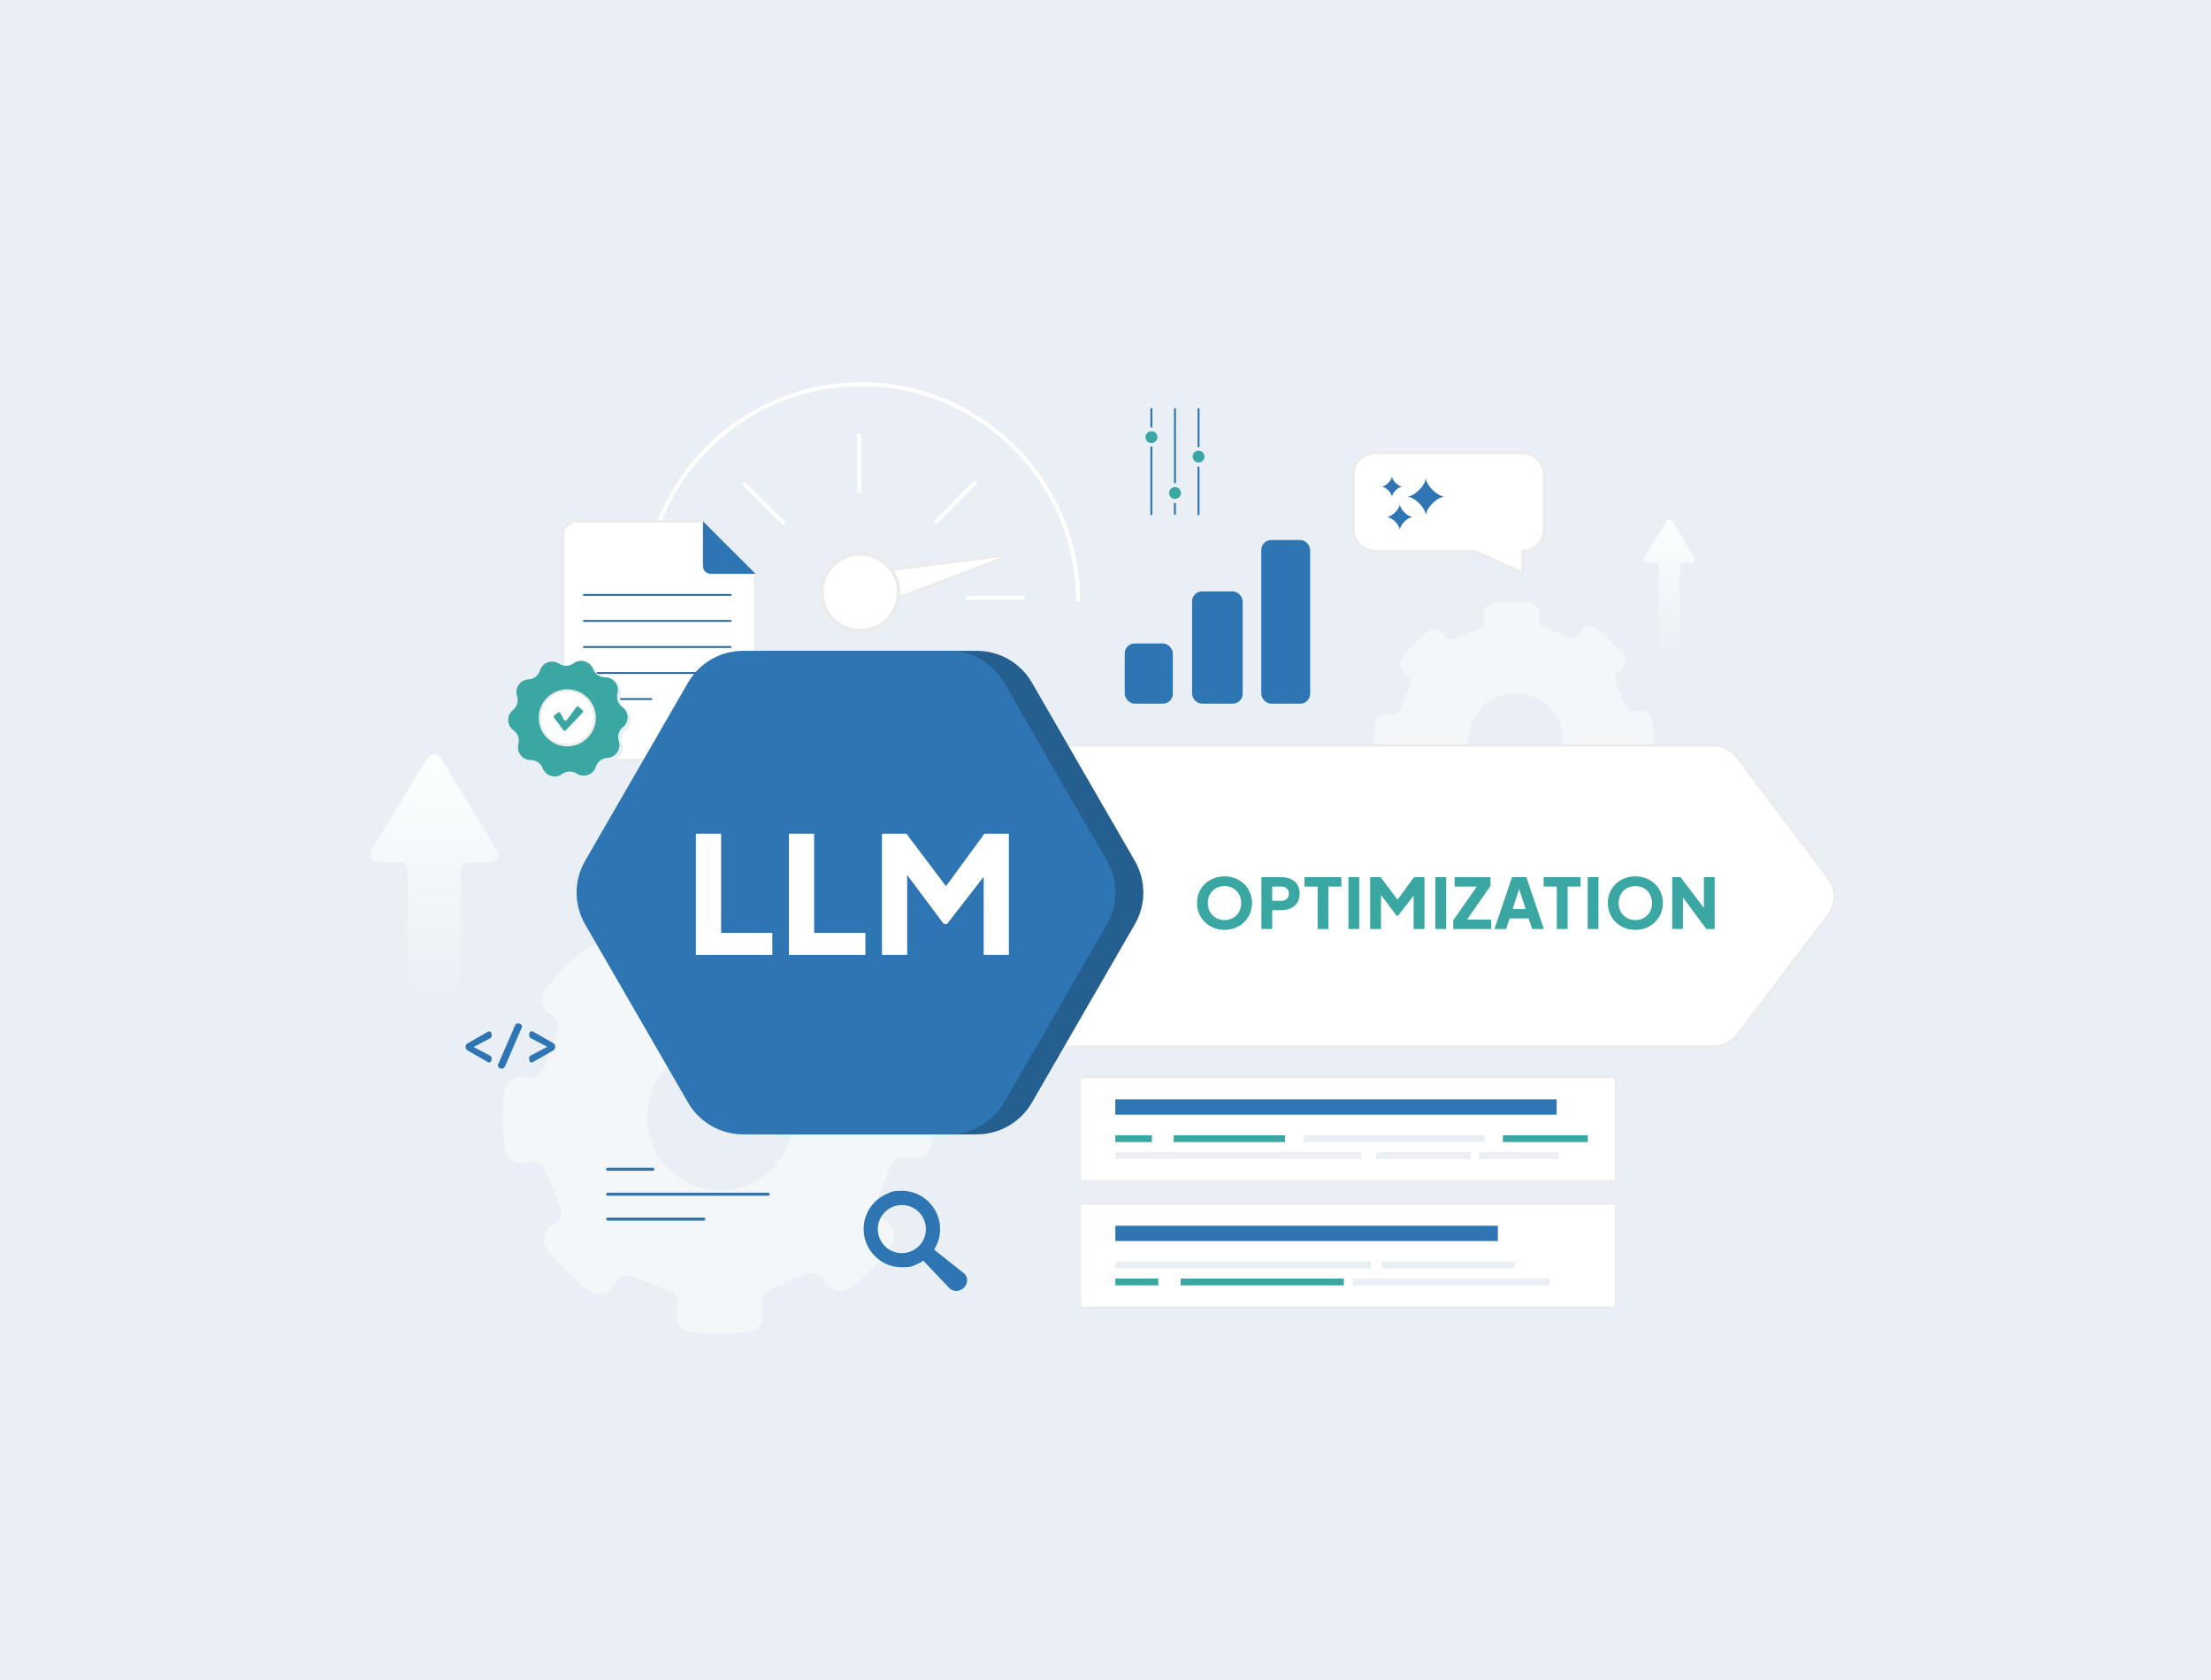 <?xml version="1.0" encoding="UTF-8"?>
<svg xmlns="http://www.w3.org/2000/svg" xmlns:xlink="http://www.w3.org/1999/xlink" version="1.1" viewBox="0 0 5000 3800">
  <!-- Generator: Adobe Illustrator 30.0.0, SVG Export Plug-In . SVG Version: 2.1.1 Build 123)  -->
  <defs>
    <style>
      .st0 {
        stroke-width: 5.4px;
      }

      .st0, .st1, .st2 {
        stroke: #ebebeb;
        stroke-miterlimit: 10;
      }

      .st0, .st1, .st2, .st3 {
        fill: #fff;
      }

      .st1 {
        stroke-width: 8px;
      }

      .st2 {
        stroke-width: 4.6px;
      }

      .st4 {
        fill: url(#_ÅÂÁ_Ï_ÌÌ_È_ËÂÌÚ_211);
      }

      .st5 {
        fill: #2d76b3;
      }

      .st6 {
        fill: #3aa7a3;
      }

      .st7 {
        fill: url(#_ÅÂÁ_Ï_ÌÌ_È_ËÂÌÚ_21);
      }

      .st8 {
        fill: #245f8f;
      }

      .st9 {
        fill: #b0c3f2;
      }

      .st10 {
        fill: #e9eff5;
      }

      .st11 {
        fill: #f4f7fa;
      }
    </style>
    <linearGradient id="_ÅÂÁ_Ï_ÌÌ_È_ËÂÌÚ_21" data-name="ÅÂÁ˚ÏﬂÌÌ˚È „‡‰ËÂÌÚ 21" x1="981.7" y1="1706.2" x2="981.7" y2="2269.5" gradientUnits="userSpaceOnUse">
      <stop offset="0" stop-color="#fbffff"/>
      <stop offset="1" stop-color="#e9eff5"/>
    </linearGradient>
    <linearGradient id="_ÅÂÁ_Ï_ÌÌ_È_ËÂÌÚ_211" data-name="ÅÂÁ˚ÏﬂÌÌ˚È „‡‰ËÂÌÚ 21" x1="3775.2" y1="1175" x2="3775.2" y2="1481.7" xlink:href="#_ÅÂÁ_Ï_ÌÌ_È_ËÂÌÚ_21"/>
  </defs>
  <g id="bg">
    <rect class="st10" width="5000" height="3800"/>
  </g>
  <g id="gears">
    <path class="st11" d="M1323.8,2146.8c-34.6,26.9-64.8,58.1-90.4,92.4-12.9,17.3-8.9,41.7,8.8,54l12.1,8.4c9.4,6.5,11.8,22.6,5.7,38l-29.6,74.6c-6.1,15.3-18.8,25.3-30.1,23.7l-16.5-2.4c-21.1-3-40.4,11.8-43.1,32.9-5.5,42.7-5.4,86.4.8,130,3,21.2,23.2,35.7,44.4,31.9l16.8-3c11.2-2,24.3,7.7,30.9,22.8l31.8,73.7c6.5,15.1,4.6,31.2-4.5,38.1l-15.6,11.7c-16.9,12.7-20.3,36.8-7.4,53.5,27.1,35.2,58.5,66,93.2,92,17.3,12.9,41.8,9,54.1-8.7l11.4-16.4c6.5-9.4,22.6-11.8,38-5.7l74.6,29.6c15.3,6.1,25.3,18.8,23.7,30.1l-3.1,21.6c-3,21.1,11.9,40.5,33,43.2,43.2,5.5,87.5,5.1,131.6-1.4,21.2-3.1,35.4-23.3,31.7-44.3l-3.8-21.4c-2-11.2,7.7-24.3,22.8-30.9l73.7-31.8c15.1-6.5,31.2-4.6,38.1,4.5l13.3,17.8c12.8,17,37.1,20.4,53.8,7.2,35.1-27.6,65.7-59.5,91.4-94.6,12.6-17.3,8.7-41.6-8.9-53.8l-17.5-12.2c-9.4-6.5-11.8-22.6-5.7-38l29.6-74.6c6.1-15.3,18.8-25.3,30.1-23.7l20.2,2.9c21.3,3,40.8-12.1,43.2-33.4,4.9-43,4.1-87-2.8-130.9-3.3-21-23.4-35.1-44.3-31.3l-18.7,3.4c-11.2,2-24.3-7.7-30.9-22.8l-31.8-73.7c-6.5-15.1-4.6-31.2,4.5-38.1l14.1-10.6c17.1-12.8,20.4-37.3,7.1-54-27.4-34.5-59.1-64.6-93.9-89.9-17.3-12.6-41.5-8.6-53.7,9l-9.2,13.3c-6.5,9.4-22.6,11.8-38,5.7l-74.6-29.6c-15.3-6.1-25.3-18.8-23.7-30.1l2.2-15.2c3-21.2-12-40.7-33.3-43.2-42.5-5-86-4.4-129.3,2.2-21.1,3.2-35.3,23.3-31.5,44.3l2.6,14.2c2,11.2-7.7,24.3-22.8,30.9l-73.7,31.8c-15.1,6.5-31.2,4.6-38.1-4.5l-9-12c-12.7-17-36.9-20.4-53.7-7.3ZM1563.5,2375.8c83.8-36.2,181,2.5,217.1,86.2,36.2,83.8-2.5,181-86.2,217.1-83.8,36.2-181-2.5-217.1-86.2-36.2-83.8,2.5-181,86.2-217.1Z"/>
    <path class="st11" d="M3229.4,1428c-22.4,17.5-42.1,37.7-58.7,60-8.3,11.2-5.8,27.1,5.7,35.1l7.9,5.5c6.1,4.2,7.7,14.7,3.7,24.6l-19.2,48.4c-3.9,9.9-12.2,16.4-19.5,15.4l-10.7-1.5c-13.7-2-26.2,7.7-28,21.4-3.6,27.7-3.5,56.1.5,84.4,2,13.8,15.1,23.1,28.8,20.7l10.9-2c7.3-1.3,15.8,5,20,14.8l20.7,47.9c4.2,9.8,3,20.3-2.9,24.7l-10.2,7.6c-11,8.2-13.2,23.9-4.8,34.7,17.6,22.8,38,42.8,60.5,59.7,11.2,8.4,27.1,5.9,35.1-5.6l7.4-10.6c4.2-6.1,14.7-7.7,24.6-3.7l48.4,19.2c9.9,3.9,16.5,12.2,15.4,19.5l-2,14c-2,13.7,7.7,26.3,21.4,28,28.1,3.5,56.8,3.3,85.4-.9,13.7-2,23-15.1,20.6-28.8l-2.5-13.9c-1.3-7.3,5-15.8,14.8-20l47.9-20.7c9.8-4.2,20.3-3,24.7,2.9l8.7,11.6c8.3,11.1,24.1,13.2,34.9,4.7,22.8-17.9,42.6-38.6,59.3-61.4,8.2-11.2,5.6-27-5.8-34.9l-11.4-7.9c-6.1-4.2-7.7-14.7-3.7-24.6l19.2-48.4c3.9-9.9,12.2-16.4,19.5-15.4l13.1,1.9c13.8,2,26.5-7.8,28-21.7,3.2-27.9,2.7-56.5-1.8-85-2.2-13.6-15.2-22.8-28.7-20.3l-12.2,2.2c-7.3,1.3-15.8-5-20-14.8l-20.7-47.9c-4.2-9.8-3-20.3,2.9-24.7l9.2-6.9c11.1-8.3,13.2-24.2,4.6-35-17.8-22.4-38.3-41.9-60.9-58.3-11.2-8.2-26.9-5.6-34.9,5.8l-6,8.6c-4.2,6.1-14.7,7.7-24.6,3.7l-48.4-19.2c-9.9-3.9-16.4-12.2-15.4-19.5l1.4-9.8c2-13.8-7.8-26.4-21.6-28-27.6-3.2-55.8-2.9-83.9,1.4-13.7,2.1-22.9,15.1-20.4,28.8l1.7,9.2c1.3,7.3-5,15.8-14.8,20l-47.9,20.7c-9.8,4.2-20.3,3-24.7-2.9l-5.8-7.8c-8.3-11-24-13.2-34.8-4.7ZM3385,1576.6c54.4-23.5,117.5,1.6,141,56,23.5,54.4-1.6,117.5-56,141-54.4,23.5-117.5-1.6-141-56-23.5-54.4,1.6-117.5,56-141Z"/>
  </g>
  <g id="lines">
    <g>
      <path class="st5" d="M1591.5,2761h-217.3c-1.9,0-3.5-1.6-3.5-3.5s1.6-3.5,3.5-3.5h217.3c1.9,0,3.5,1.6,3.5,3.5s-1.6,3.5-3.5,3.5Z"/>
      <path class="st5" d="M1737,2704.7h-362.8c-1.9,0-3.5-1.6-3.5-3.5s1.6-3.5,3.5-3.5h362.8c1.9,0,3.5,1.6,3.5,3.5s-1.6,3.5-3.5,3.5Z"/>
      <path class="st5" d="M1476.2,2648.3h-102.1c-1.9,0-3.5-1.6-3.5-3.5s1.6-3.5,3.5-3.5h102.1c1.9,0,3.5,1.6,3.5,3.5s-1.6,3.5-3.5,3.5Z"/>
    </g>
  </g>
  <g id="bubble">
    <g>
      <path class="st0" d="M3443.5,1024.8h-334.3c-26.7,0-48.5,21.8-48.5,48.5v124.5c0,26.7,21.8,48.5,48.5,48.5h212.6c9,0,17.8,1.9,25.9,5.7l88.6,40.7c3.3,1.5,7-1,7-4.6v-41.8c.1,0,.1,0,.1,0h0c26.7,0,48.5-21.8,48.5-48.5v-124.5c0-26.7-21.8-48.5-48.5-48.5Z"/>
      <g>
        <path class="st5" d="M3147.8,1124.6c0-9.5-14.3-23.9-23.9-23.9,9.5,0,23.9-14.3,23.9-23.9,0,9.5,14.3,23.9,23.9,23.9-9.5,0-23.9,14.3-23.9,23.9Z"/>
        <path class="st5" d="M3165.5,1199.2c0-11.9-17.9-29.8-29.8-29.8,11.9,0,29.8-17.9,29.8-29.8,0,11.9,17.9,29.8,29.8,29.8-11.9,0-29.8,17.9-29.8,29.8Z"/>
        <path class="st5" d="M3224.5,1166.4c0-17.2-25.9-43.1-43.1-43.1,17.2,0,43.1-25.9,43.1-43.1,0,17.2,25.9,43.1,43.1,43.1-17.2,0-43.1,25.9-43.1,43.1Z"/>
      </g>
    </g>
  </g>
  <g id="arrow">
    <path class="st7" d="M1123.9,1923.2l-127-208.5c-6.9-11.3-23.3-11.3-30.2,0l-127,208.5c-7.2,11.8,1.3,26.9,15.1,26.9h49.3c9.8,0,17.7,7.9,17.7,17.7v283.9c0,9.8,7.9,17.7,17.7,17.7h84.7c9.8,0,17.7-7.9,17.7-17.7v-283.9c0-9.8,7.9-17.7,17.7-17.7h49.3c13.8,0,22.3-15.1,15.1-26.9Z"/>
    <path class="st4" d="M3832.4,1262.3l-51.1-83.8c-2.8-4.6-9.4-4.6-12.2,0l-51.1,83.8c-2.9,4.7.5,10.8,6.1,10.8h19.8c3.9,0,7.1,3.2,7.1,7.1v194.4c0,3.9,3.2,7.1,7.1,7.1h34.1c3.9,0,7.1-3.2,7.1-7.1v-194.4c0-3.9,3.2-7.1,7.1-7.1h19.8c5.6,0,9-6.1,6.1-10.8Z"/>
  </g>
  <g id="_x3C__x2F__x3E_">
    <g>
      <path class="st5" d="M1112,2394.4c0,3-.5,5.2-1.6,6.6-1.1,1.4-2.3,2.2-3.7,2.2s-1.2,0-1.9-.3c-.8-.2-2-.7-3.6-1.7l-44-25.3c-1.2-.7-2.2-1.7-3-2.9-.8-1.2-1.2-2.9-1.2-5s.4-3.8,1.2-5c.8-1.2,1.8-2.2,3-2.9l44-25.2c1.6-.9,2.8-1.5,3.6-1.7.8-.2,1.4-.3,1.9-.3,1.4,0,2.7.7,3.7,2.2,1.1,1.4,1.6,3.6,1.6,6.6s-.3,2.8-.8,4c-.6,1.2-1.6,2.2-3.2,3.1l-37.1,19.4,37.1,19.4c1.6.8,2.6,1.9,3.2,3.1.6,1.2.8,2.6.8,4Z"/>
      <path class="st5" d="M1180.4,2322.3c0,.7-.4,1.9-1.3,3.9l-37,85.8c-.7,1.6-1.7,2.8-2.8,3.8-1.1.9-2.8,1.4-5,1.4s-4.3-.7-5.9-2.2c-1.6-1.5-2.4-3.3-2.4-5.4s.4-1.9,1.3-3.9l37.2-85.8c.6-1.6,1.6-2.8,2.7-3.8,1.2-.9,2.9-1.4,5.1-1.4s4.3.7,5.8,2.2c1.6,1.5,2.4,3.3,2.4,5.4Z"/>
      <path class="st5" d="M1255.6,2367.9c0,2.1-.4,3.8-1.2,5-.8,1.2-1.8,2.2-3,2.9l-44,25.3c-1.6.9-2.8,1.5-3.6,1.7-.8.2-1.4.3-1.9.3-1.4,0-2.7-.7-3.7-2.2-1.1-1.4-1.6-3.6-1.6-6.6s.3-2.8.8-4c.6-1.2,1.6-2.2,3.2-3.1l37.1-19.4-37.1-19.4c-1.6-.8-2.6-1.9-3.2-3.1-.6-1.2-.8-2.6-.8-4,0-3,.5-5.2,1.6-6.6,1.1-1.4,2.3-2.2,3.7-2.2s1.2.1,1.9.3c.8.2,2,.8,3.6,1.7l44,25.2c1.2.7,2.2,1.7,3,2.9.8,1.2,1.2,2.9,1.2,5Z"/>
    </g>
  </g>
  <g id="browser">
    <g>
      <rect class="st2" x="2442.3" y="2436.4" width="1211.8" height="235"/>
      <rect class="st2" x="2442.3" y="2722.5" width="1211.8" height="235"/>
      <rect class="st6" x="2522.2" y="2567.8" width="82.7" height="15.5"/>
      <rect class="st6" x="2654.2" y="2567.8" width="251.7" height="15.5"/>
      <rect class="st10" x="2948.3" y="2567.8" width="409.5" height="15.5"/>
      <rect class="st6" x="3398.7" y="2567.8" width="191.9" height="15.5"/>
      <rect class="st10" x="2522.2" y="2606.1" width="555.5" height="15.5"/>
      <rect class="st10" x="3112.3" y="2606.1" width="213.4" height="15.5"/>
      <rect class="st10" x="3345.1" y="2606.1" width="179.5" height="15.5"/>
      <rect class="st5" x="2522.2" y="2486.7" width="998.1" height="34.6"/>
      <rect class="st10" x="2522.3" y="2853.6" width="578.6" height="15.5"/>
      <rect class="st10" x="3124.8" y="2853.6" width="300.8" height="15.5"/>
      <rect class="st6" x="2522.3" y="2891.9" width="97.1" height="15.5"/>
      <rect class="st6" x="2669.9" y="2891.9" width="369.1" height="15.5"/>
      <rect class="st10" x="3059.3" y="2891.9" width="445.6" height="15.5"/>
      <rect class="st5" x="2522.3" y="2772.5" width="865" height="34.6"/>
    </g>
  </g>
  <g id="indicator">
    <path class="st3" d="M2442.5,1359.7h-9c0-65.6-12.9-129.3-38.2-189.2-24.5-57.9-59.5-109.9-104.2-154.5-44.7-44.7-96.6-79.7-154.5-104.2-59.9-25.4-123.6-38.2-189.2-38.2s-129.3,12.9-189.2,38.2c-57.9,24.5-109.9,59.5-154.5,104.2-44.7,44.7-79.7,96.6-104.2,154.5-25.4,59.9-38.2,123.6-38.2,189.2h-9c0-66.8,13.1-131.7,38.9-192.7,24.9-59,60.6-111.9,106.1-157.4,45.5-45.5,98.4-81.2,157.4-106.1,61.1-25.8,125.9-38.9,192.8-38.9s131.7,13.1,192.8,38.9c59,24.9,111.9,60.6,157.4,106.1,45.5,45.5,81.2,98.4,106.1,157.4,25.8,61.1,38.9,125.9,38.9,192.7Z"/>
    <g>
      <rect class="st3" x="1572.8" y="1350.4" width="132.5" height="9" transform="translate(-7.5 9.1) rotate(-.3)"/>
      <rect class="st3" x="1723" y="1071.9" width="9" height="132.5" transform="translate(-296.5 1566.1) rotate(-45.3)"/>
      <rect class="st3" x="1938.8" y="981.1" width="9" height="132.5" transform="translate(-5.8 10.8) rotate(-.3)"/>
      <rect class="st3" x="2093.8" y="1131.2" width="132.5" height="9" transform="translate(-166.3 1873) rotate(-45.3)"/>
      <rect class="st3" x="2184.6" y="1347" width="132.5" height="9" transform="translate(-7.4 12.5) rotate(-.3)"/>
    </g>
    <g>
      <path class="st0" d="M2264.3,1257.2c3.8-.5,5.1,4.8,1.5,6.2l-124.7,47.1-150.2,56.8-9.1-36.3-9.1-36.3,159.3-20.5,132.3-17Z"/>
      <circle class="st1" cx="1945.4" cy="1339.8" r="86.8" transform="translate(-377.6 1768.1) rotate(-45)"/>
    </g>
  </g>
  <g id="content">
    <path class="st9" d="M1563.3,1179.3l118.5,118.4h-101.2c-9.6,0-17.3-7.7-17.3-17.3v-101.1Z"/>
    <path class="st0" d="M1607.3,1297.7c-9.6,0-17.4-7.8-17.4-17.4v-101.1h-285.7c-17.1,0-31,13.9-31,31v478.2c0,17.1,13.9,31,31,31h373.1c17.1,0,31-13.9,31-31v-390.8h-101Z"/>
    <path class="st5" d="M1589.9,1179.3l118.5,118.4h-101.2c-9.6,0-17.3-7.7-17.3-17.3v-101.1Z"/>
    <g>
      <rect class="st8" x="1318.8" y="1343.6" width="335" height="4"/>
      <rect class="st8" x="1318.8" y="1402.5" width="335" height="4"/>
      <rect class="st8" x="1318.8" y="1461.4" width="335" height="4"/>
      <rect class="st8" x="1318.8" y="1520.3" width="335" height="4"/>
      <rect class="st8" x="1318.8" y="1579.2" width="155.8" height="4"/>
    </g>
    <g>
      <path class="st10" d="M1416,1650.7h0c-9.4,7.6-13.1,20.1-9.2,31.5h0c6,18.1-6.8,36.9-25.9,37.9h0c-12,.6-22.4,8.6-26,20.1h0c-5.7,18.2-27.2,25.8-43.2,15.4h0c-10.1-6.6-23.2-6.2-32.9.9h0c-15.3,11.3-37.2,4.9-44-12.9h0c-4.3-11.3-15.1-18.7-27.1-18.6h0c-19,.2-33-17.9-28-36.3h0c3.1-11.7-1.3-24-11-31h0c-15.5-11.1-16.1-33.9-1.3-45.8h0c9.4-7.6,13.1-20.1,9.2-31.5h0c-6-18.1,6.8-36.9,25.9-37.9h0c12-.6,22.4-8.6,26-20.1h0c5.7-18.2,27.2-25.8,43.2-15.4h0c10.1,6.6,23.2,6.2,32.9-.9h0c15.3-11.3,37.2-4.9,44,12.9h0c4.3,11.3,15.1,18.7,27.1,18.6h0c19-.2,33,17.9,28,36.3h0c-3.1,11.7,1.3,24,11,31h0c15.5,11.1,16.1,33.9,1.3,45.8Z"/>
      <path class="st6" d="M1408.6,1644.9h0c-9.4,7.6-13.1,20.1-9.2,31.5h0c6,18.1-6.8,36.9-25.9,37.9h0c-12,.6-22.4,8.6-26,20.1h0c-5.7,18.2-27.2,25.8-43.2,15.4h0c-10.1-6.6-23.2-6.2-32.9.9h0c-15.3,11.3-37.2,4.9-44-12.9h0c-4.3-11.3-15.1-18.7-27.1-18.6h0c-19,.2-33-17.9-28-36.3h0c3.1-11.7-1.3-24-11-31h0c-15.5-11.1-16.1-33.9-1.3-45.8h0c9.4-7.6,13.1-20.1,9.2-31.5h0c-6-18.1,6.8-36.9,25.9-37.9h0c12-.6,22.4-8.6,26-20.1h0c5.7-18.2,27.2-25.8,43.2-15.4h0c10.1,6.6,23.2,6.2,32.9-.9h0c15.3-11.3,37.2-4.9,44,12.9h0c4.3,11.3,15.1,18.7,27.1,18.6h0c19-.2,33,17.9,28,36.3h0c-3.1,11.7,1.3,24,11,31h0c15.5,11.1,16.1,33.9,1.3,45.8Z"/>
      <circle class="st0" cx="1282.9" cy="1623.7" r="61.9" transform="translate(-772.4 1382.7) rotate(-45)"/>
      <path class="st6" d="M1303.3,1599.4l-21.5,29.3c-1.7,2.3-5.1,2-6.4-.5l-8-15.2c-1.1-2.1-3.8-2.7-5.7-1.2l-8.2,6.2c-1.7,1.3-2,3.6-.7,5.3l21.1,28.1c1.4,1.9,4.2,2,5.8.3l37.8-39.7c1.5-1.5,1.4-4-.2-5.4l-8.4-7.8c-1.7-1.6-4.3-1.3-5.7.5Z"/>
    </g>
  </g>
  <g id="search_bar">
    <path class="st0" d="M3874.4,2367.6H1802.2c-50.6,0-91.7-41-91.7-91.7v-498.4c0-50.6,41-91.7,91.7-91.7h2072c21.5,0,41.7,10.1,54.7,27.3l206.3,273.6c18.5,24.5,18.4,58.3-.2,82.7l-206.1,271.1c-13,17-33.1,27-54.5,27Z"/>
  </g>
  <g id="llm">
    <path class="st8" d="M1743.5,1472.1h465.6c51.3,0,98.8,27.4,124.4,71.8l232.8,403.2c25.7,44.5,25.7,99.2,0,143.7l-232.8,403.2c-25.7,44.5-73.1,71.8-124.4,71.8h-465.6c-51.3,0-98.8-27.4-124.4-71.8l-232.8-403.2c-25.7-44.5-25.7-99.2,0-143.7l232.8-403.2c25.7-44.5,73.1-71.8,124.4-71.8Z"/>
    <path class="st5" d="M1680.4,1472.1h465.6c51.3,0,98.8,27.4,124.4,71.8l232.8,403.2c25.7,44.5,25.7,99.2,0,143.7l-232.8,403.2c-25.7,44.5-73.1,71.8-124.4,71.8h-465.6c-51.3,0-98.8-27.4-124.4-71.8l-232.8-403.2c-25.7-44.5-25.7-99.2,0-143.7l232.8-403.2c25.7-44.5,73.1-71.8,124.4-71.8Z"/>
    <g>
      <path class="st3" d="M1573.7,2159.7v-274h57v224.4h115.9v49.7h-172.9Z"/>
      <path class="st3" d="M1784.1,2159.7v-274h57v224.4h115.9v49.7h-172.9Z"/>
      <path class="st3" d="M1994.5,2159.7v-274h55.2l102.6,136.1h-25.7l99.7-136.1h55.2v274h-57v-211.1l22.8,5.2-105.6,136.1h-7.4l-101.9-136.1,19.1-5.2v211.1h-57Z"/>
    </g>
    <g>
      <path class="st6" d="M2769.1,2103.2c-8.8,0-17-1.5-24.6-4.6-7.6-3-14.1-7.3-19.8-12.8-5.6-5.5-10-11.9-13.1-19.3-3.1-7.3-4.7-15.3-4.7-23.9s1.5-16.6,4.6-23.9c3.1-7.3,7.4-13.7,13.1-19.2,5.6-5.5,12.2-9.7,19.8-12.7,7.6-3,15.8-4.6,24.7-4.6s17.2,1.5,24.7,4.6c7.6,3,14.1,7.3,19.8,12.7,5.6,5.5,10,11.9,13.1,19.2,3.1,7.3,4.6,15.3,4.6,23.9s-1.6,16.6-4.7,23.9c-3.1,7.3-7.5,13.8-13.1,19.3-5.6,5.5-12.2,9.8-19.8,12.8-7.6,3-15.7,4.6-24.6,4.6ZM2769.1,2081.1c5.4,0,10.3-.9,14.9-2.8,4.6-1.9,8.6-4.5,12-7.9,3.5-3.4,6.1-7.5,8-12.2,1.9-4.7,2.8-9.9,2.8-15.6s-.9-10.8-2.8-15.5c-1.9-4.7-4.6-8.7-8-12.2-3.5-3.5-7.5-6.1-12-7.9-4.6-1.8-9.5-2.8-14.9-2.8s-10.3.9-14.9,2.8c-4.6,1.8-8.6,4.5-12,7.9-3.5,3.5-6.1,7.5-8,12.2-1.9,4.7-2.8,9.8-2.8,15.5s.9,10.9,2.8,15.6c1.9,4.7,4.6,8.8,8,12.2,3.5,3.4,7.5,6.1,12,7.9,4.6,1.9,9.5,2.8,14.9,2.8Z"/>
      <path class="st6" d="M2852.5,2101.3v-117.3h45c8.1,0,15.2,1.4,21.5,4.2,6.2,2.8,11.1,7,14.7,12.6,3.6,5.6,5.4,12.4,5.4,20.6s-1.8,14.7-5.4,20.3c-3.6,5.6-8.6,9.8-14.8,12.7-6.2,2.9-13.4,4.3-21.3,4.3h-20.6v42.5h-24.4ZM2876.9,2037.5h20.8c3.5,0,6.5-.7,9-2,2.5-1.4,4.5-3.3,5.9-5.7,1.4-2.4,2.1-5.2,2.1-8.3s-.7-6.1-2.1-8.5c-1.4-2.4-3.4-4.3-5.9-5.7-2.5-1.4-5.5-2-9-2h-20.8v32.3Z"/>
      <path class="st6" d="M2979.7,2101.3v-96h-29.7v-21.2h83.4v21.2h-29.3v96h-24.4Z"/>
      <path class="st6" d="M3049.4,2101.3v-117.3h24.4v117.3h-24.4Z"/>
      <path class="st6" d="M3098.5,2101.3v-117.3h23.6l43.9,58.2h-11l42.7-58.2h23.6v117.3h-24.4v-90.3l9.8,2.2-45.2,58.2h-3.1l-43.6-58.2,8.2-2.2v90.3h-24.4Z"/>
      <path class="st6" d="M3246,2101.3v-117.3h24.4v117.3h-24.4Z"/>
      <path class="st6" d="M3286.4,2101.3v-19.7l53.4-76.3h-50.2v-21.2h81.1v19.7l-53.2,76.3h54.8v21.2h-85.8Z"/>
      <path class="st6" d="M3379.6,2101.3l39.7-117.3h32.4l39.7,117.3h-26.6l-7.9-23.9h-43l-7.9,23.9h-26.4ZM3420.7,2056.1h29.4l-17.9-55.4h6.6l-18.1,55.4Z"/>
      <path class="st6" d="M3520.6,2101.3v-96h-29.7v-21.2h83.4v21.2h-29.3v96h-24.4Z"/>
      <path class="st6" d="M3590.4,2101.3v-117.3h24.4v117.3h-24.4Z"/>
      <path class="st6" d="M3698.2,2103.2c-8.8,0-17-1.5-24.6-4.6-7.6-3-14.1-7.3-19.8-12.8-5.6-5.5-10-11.9-13.1-19.3-3.1-7.3-4.7-15.3-4.7-23.9s1.5-16.6,4.6-23.9c3.1-7.3,7.4-13.7,13.1-19.2,5.6-5.5,12.2-9.7,19.8-12.7,7.6-3,15.8-4.6,24.7-4.6s17.2,1.5,24.7,4.6c7.6,3,14.1,7.3,19.8,12.7,5.6,5.5,10,11.9,13.1,19.2,3.1,7.3,4.6,15.3,4.6,23.9s-1.6,16.6-4.7,23.9c-3.1,7.3-7.5,13.8-13.1,19.3-5.6,5.5-12.2,9.8-19.8,12.8s-15.7,4.6-24.6,4.6ZM3698.2,2081.1c5.4,0,10.3-.9,14.9-2.8,4.6-1.9,8.6-4.5,12-7.9,3.5-3.4,6.1-7.5,8-12.2,1.9-4.7,2.8-9.9,2.8-15.6s-.9-10.8-2.8-15.5c-1.9-4.7-4.6-8.7-8-12.2-3.5-3.5-7.5-6.1-12-7.9-4.6-1.8-9.5-2.8-14.9-2.8s-10.3.9-14.9,2.8c-4.6,1.8-8.6,4.5-12,7.9-3.5,3.5-6.1,7.5-8,12.2-1.9,4.7-2.8,9.8-2.8,15.5s.9,10.9,2.8,15.6c1.9,4.7,4.6,8.8,8,12.2,3.5,3.4,7.5,6.1,12,7.9,4.6,1.9,9.5,2.8,14.9,2.8Z"/>
      <path class="st6" d="M3781.6,2101.3v-117.3h18.7l63,82.9-10.1,2.4v-85.3h24.4v117.3h-18.9l-61.9-83.6,9.1-2.4v85.9h-24.4Z"/>
    </g>
  </g>
  <g id="chart">
    <g>
      <rect class="st5" x="2852.4" y="1221.4" width="110.5" height="370.1" rx="22.4" ry="22.4" transform="translate(5815.2 2813) rotate(180)"/>
      <rect class="st5" x="2695.9" y="1337.6" width="114.4" height="253.9" rx="22.4" ry="22.4" transform="translate(5506.1 2929.2) rotate(180)"/>
      <rect class="st5" x="2543.6" y="1455.4" width="108.8" height="136.1" rx="22.4" ry="22.4" transform="translate(5195.9 3047) rotate(180)"/>
    </g>
  </g>
  <g id="settings">
    <g>
      <path class="st5" d="M2601.5,1009.9v155s4.4,0,4.4,0v-154.9c-.7,0-1.3,0-2,0s-1.6,0-2.4,0Z"/>
      <path class="st5" d="M2606,966.8v-43.4h-4.4v43.4c.8,0,1.6,0,2.4,0s1.4,0,2,0Z"/>
      <path class="st6" d="M2590.5,988.9c0,7,5.3,12.7,12.1,13.3.4,0,.9,0,1.3,0s.7,0,1.1,0c6.9-.6,12.3-6.3,12.3-13.4s-5.4-12.8-12.3-13.4c-.4,0-.7,0-1.1,0s-.9,0-1.3,0c-6.8.7-12.1,6.4-12.1,13.3Z"/>
    </g>
    <g>
      <path class="st5" d="M2659.3,1092.5v-169.2s-4.4,0-4.4,0v169.2c.8,0,1.6,0,2.4,0s1.4,0,2,0Z"/>
      <path class="st5" d="M2654.8,1137.9v26.4h4.4v-26.4c-.7,0-1.3,0-2,0s-1.6,0-2.4,0Z"/>
      <path class="st6" d="M2643.8,1115.2c0,7,5.3,12.7,12.1,13.3.4,0,.9,0,1.3,0s.7,0,1.1,0c6.9-.6,12.3-6.3,12.3-13.4s-5.4-12.8-12.3-13.4c-.4,0-.7,0-1.1,0s-.9,0-1.3,0c-6.8.7-12.1,6.4-12.1,13.3Z"/>
    </g>
    <g>
      <path class="st5" d="M2708.1,1055.2v109.7s4.4,0,4.4,0v-109.6c-.7,0-1.3,0-2,0s-1.6,0-2.4,0Z"/>
      <path class="st5" d="M2712.6,1011.3v-87.9h-4.4v87.9c.8,0,1.6,0,2.4,0s1.4,0,2,0Z"/>
      <path class="st6" d="M2697.1,1032.8c0,7,5.3,12.7,12.1,13.3.4,0,.9,0,1.3,0s.7,0,1.1,0c6.9-.6,12.3-6.3,12.3-13.4s-5.4-12.8-12.3-13.4c-.4,0-.7,0-1.1,0s-.9,0-1.3,0c-6.8.7-12.1,6.4-12.1,13.3Z"/>
    </g>
  </g>
  <g id="search_icon">
    <path class="st5" d="M2180.1,2880.3l-.3-.3-66.2-52.6c-.4-.3-.8-.6-1.2-.9,3.1-4.9,5.8-10.2,7.9-15.7,4-10.5,5.9-21.4,5.6-32.7s-2.6-22.1-7.1-32.4c-4.6-10.6-11.2-20.1-19.6-28.2-16.2-15.5-37.4-24-59.7-24s-22.8,2.3-33.4,6.7c-11,4.6-20.8,11.3-29.1,20-8.1,8.4-14.2,18.2-18.3,29-4,10.5-5.9,21.4-5.6,32.7.3,11.2,2.6,22.1,7.1,32.4,4.6,10.6,11.2,20.1,19.6,28.2,16.2,15.5,37.4,24,59.7,24s22.8-2.3,33.4-6.7c5.4-2.3,10.5-5,15.3-8.3.4.6.9,1.1,1.4,1.7l57.7,60.9.4.3c4.1,3.7,9.4,5.6,14.8,5.6s12.5-2.5,17.4-7.3c4.7-4.7,7.3-11,7.2-17.3-.1-5.9-2.6-11.3-6.9-15.2ZM2039.5,2834.5c-13.5,0-27-5-37.6-15.1-21.7-20.8-22.5-55.2-1.7-76.9,10.7-11.2,25-16.8,39.3-16.8s27,5,37.6,15.1c21.7,20.8,22.5,55.2,1.7,76.9-10.7,11.2-25,16.8-39.3,16.8Z"/>
  </g>
</svg>